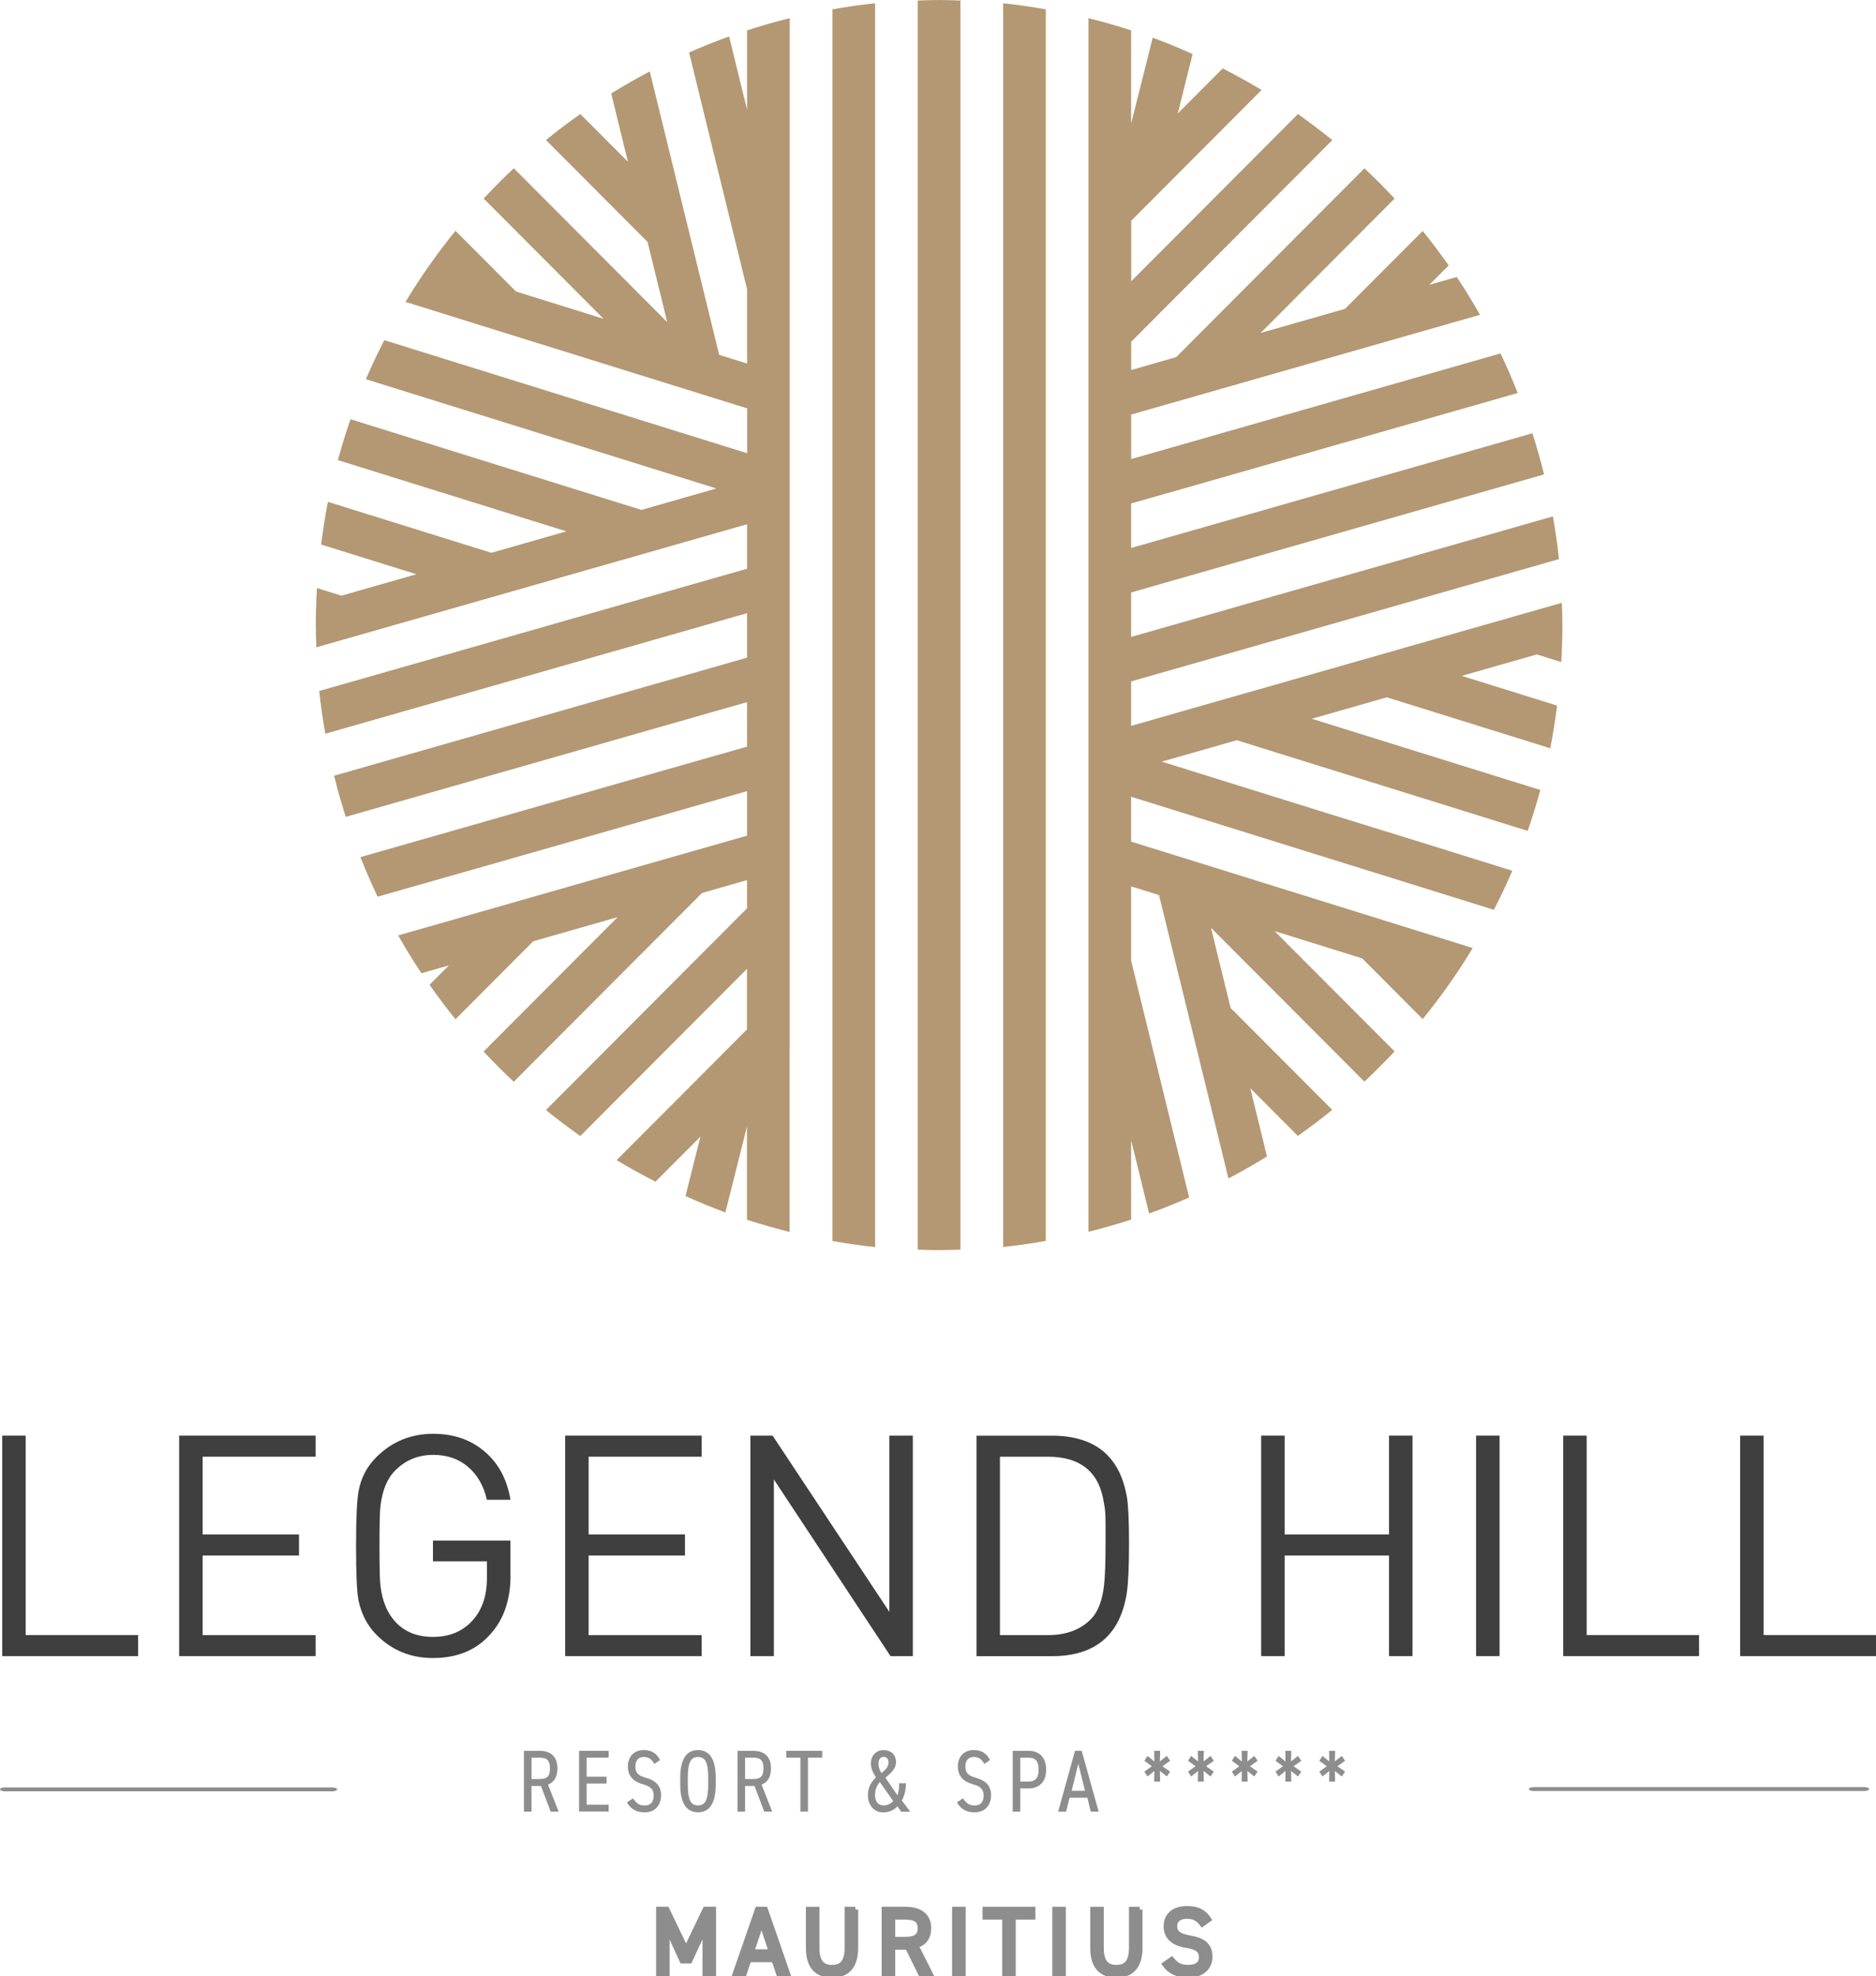 <svg width="170" height="179" viewBox="0 0 170 179" fill="none" xmlns="http://www.w3.org/2000/svg">
<g clip-path="url(#clip0_12691_10888)">
<path d="M94.769 90.972V89.541V87.966V85.494V80.01V77.892V74.527V73.831V73.678V71.989V71.702V71.592V69.774V69.044V67.956V66.104V65.708V63.923V63.556V61.647V60.621V59.891V58.073V57.806V57.586V55.858V55.434V55.138V53.53V52.594V51.831V49.659V49.473V47.803V47.116V45.417V44.181V43.775V41.952V41.633V41.356V39.743V39.18V38.703V35.715V33.219V27.741V26.094V22.921V22.258V10.232V0.845C93.493 0.625 92.208 0.43 90.903 0.296V7.134V9.754V23.393V25.617V26.137V31.62V36.827V37.104V37.767V39.657V40.163V40.859V41.485V42.587V43.25V44.224V44.892V48.07V48.285V48.734V48.92V52.341V52.952V53.549V54.212V55.916V56.398V56.98V57.343V59.027V59.691V60.454V61.008V64.51V64.515V65.04V65.174V68.572V69.068V69.989V70.652V72.175V72.628V73.096V73.201V75.472V76.135V76.689V81.619V87.102V88.438V89.063V104.697V104.926V112.943C92.208 112.81 93.493 112.619 94.769 112.395V104.225V90.972Z" fill="#B39873"/>
<path d="M121.682 74.098L113.746 71.626L106.109 69.244L105.814 69.154L105.276 68.987L105.567 68.906L106 68.781L109.823 67.689L112.075 67.044L115.807 68.209L123.743 70.681L138.435 75.257C138.859 74.04 139.24 72.809 139.583 71.554L118.873 65.102L125.672 63.16L140.483 67.775C140.735 66.5 140.935 65.212 141.101 63.909L132.465 61.218L139.264 59.275L141.478 59.967C141.544 58.855 141.582 57.739 141.582 56.612C141.582 55.935 141.554 55.267 141.53 54.599L139.307 55.233L132.508 57.175L125.71 59.118L118.911 61.06L115.198 62.12L112.117 62.998L110.946 63.332L106.69 64.549L105.324 64.94L105.076 65.011L102.501 65.746V64.062V63.837V61.719L103.562 61.413L104.153 61.246L105.371 60.898L105.457 60.874L107.818 60.201L112.075 58.984L112.17 58.956L118.968 57.013L125.767 55.071L132.565 53.129L141.273 50.642C141.135 49.335 140.944 48.046 140.721 46.772L125.814 51.029L119.011 52.971L112.213 54.913L111.08 55.238L108.942 55.849L105.419 56.856L104.691 57.066L103.434 57.424L103.229 57.481L102.796 57.605L102.501 57.691V55.949V54.875V54.508V53.663L103.886 53.267L105.467 52.814L105.814 52.714L109.056 51.788L112.265 50.871L116.707 49.602L119.064 48.929L139.921 42.969C139.611 41.709 139.254 40.468 138.864 39.242L122.329 43.966L114.684 46.152L112.317 46.829L107.038 48.337L105.519 48.772L104.981 48.924L102.686 49.578L102.501 49.631V49.392V47.832V47.397V45.603L105.005 44.887L105.562 44.73L106.071 44.587L112.655 42.706L120.301 40.521L127.947 38.335L137.536 35.596C137.05 34.384 136.541 33.181 135.974 32.012L133.57 32.699L125.924 34.885L118.278 37.07L110.632 39.256L107.166 40.249L102.986 41.442L102.872 41.475L102.505 41.58V37.547L103.962 37.132L108.256 35.906L108.609 35.806L116.255 33.62L123.901 31.434L131.546 29.249L134.117 28.514C133.451 27.345 132.756 26.199 132.008 25.087L129.523 25.798L131.275 24.042C130.523 22.973 129.742 21.928 128.923 20.921L121.877 27.974L114.231 30.16L126.376 17.986C125.495 17.041 124.586 16.13 123.643 15.247L110.018 28.905L106.585 32.346L105.052 32.785L102.505 33.515V30.957L106.528 26.925L111.86 21.58L120.73 12.689C119.721 11.868 118.678 11.086 117.616 10.332L113.708 14.25L108.375 19.595L103.043 24.939L102.51 25.474V19.991L104.886 17.609L110.218 12.264L114.322 8.151C113.174 7.454 111.998 6.815 110.799 6.199L106.728 10.279L108.071 4.896C106.885 4.367 105.686 3.861 104.457 3.412L102.501 11.195V2.749C101.229 2.338 99.939 1.971 98.635 1.646V10.713V18.382V23.866V26.576V29.344V34.613V34.827V38.645V38.717V40.311V42.439V42.568V42.673V45.512V45.789V46.624V46.701V50.681V50.728V50.991V51.268V54.737V54.761V54.971V56.474V56.751V58.297V58.793V58.798V61.957V62.234V62.826V62.859V66.853V66.916V67.436V67.713V70.881V70.972V71.23V72.919V74.155V75.033V78.397V79.089V83.876V87.484V89.354V94.838V103.743V111.569C99.944 111.244 101.229 110.877 102.501 110.467V103.27L104.129 109.913C105.357 109.474 106.566 108.987 107.757 108.462L106.3 102.511L104.519 95.248L102.739 87.985L102.501 87.011V82.263V80.282L105.029 81.07L106.238 86.004L108.018 93.268L109.799 100.531L111.318 106.739C112.508 106.114 113.674 105.451 114.812 104.745L113.298 98.56L117.611 102.884C118.678 102.13 119.721 101.347 120.725 100.526L111.518 91.297L109.737 84.033L123.639 97.968C124.581 97.085 125.491 96.174 126.371 95.229L115.502 84.334L123.439 86.806L128.923 92.304C130.575 90.271 132.094 88.123 133.456 85.866L133.432 85.861L125.495 83.389L117.559 80.917L109.623 78.445L108.256 78.02L103.948 76.68L102.496 76.226V72.165L102.872 72.284L103.753 72.556L107.185 73.625L111.689 75.028L119.625 77.5L127.562 79.972L135.374 82.406C135.969 81.246 136.531 80.073 137.045 78.87L129.623 76.555L121.682 74.098Z" fill="#B39873"/>
<path d="M71.565 94.847V89.364V86.653V83.885V78.617V78.402V74.585V74.513V72.919V70.791V70.662V70.557V67.717V67.441V66.605V66.529V62.549V62.496V62.234V61.957V58.488V58.464V58.254V56.751V56.474V54.928V54.431V54.427V51.268V50.991V50.399V50.366V46.371V46.309V45.789V45.512V42.344V42.253V41.995V40.306V39.07V38.192V34.827V34.135V29.344V25.736V23.866V18.382V9.478V1.646C70.255 1.971 68.97 2.338 67.699 2.749V9.945L66.071 3.302C64.842 3.741 63.633 4.228 62.443 4.753L63.9 10.704L65.68 17.967L67.461 25.23L67.699 26.204V30.952V32.928L65.171 32.141L63.962 27.206L62.181 19.943L60.401 12.68L58.882 6.471C57.692 7.096 56.525 7.76 55.387 8.466L56.901 14.651L52.588 10.327C51.522 11.081 50.479 11.864 49.474 12.684L58.682 21.914L60.462 29.177L46.561 15.242C45.618 16.125 44.709 17.037 43.828 17.982L54.697 28.877L46.761 26.404L41.276 20.907C39.624 22.94 38.105 25.087 36.744 27.345L36.768 27.349L44.704 29.826L52.64 32.298L60.577 34.77L61.943 35.195L66.252 36.536L67.704 36.989V41.05L67.328 40.931L66.447 40.659L63.014 39.59L58.511 38.187L50.574 35.715L42.638 33.243L34.825 30.809C34.23 31.969 33.668 33.143 33.154 34.345L40.576 36.66L48.517 39.132L56.454 41.604L64.09 43.985L64.385 44.076L64.923 44.243L64.633 44.324L64.2 44.448L60.377 45.541L58.125 46.185L54.392 45.021L46.456 42.549L31.764 37.972C31.34 39.189 30.959 40.42 30.617 41.675L51.326 48.127L44.528 50.07L29.717 45.455C29.465 46.729 29.265 48.018 29.098 49.321L37.734 52.012L30.936 53.954L28.722 53.262C28.655 54.374 28.617 55.491 28.617 56.617C28.617 57.295 28.646 57.963 28.67 58.631L30.893 57.996L37.691 56.054L44.49 54.112L51.288 52.169L55.002 51.11L58.082 50.232L59.253 49.898L63.509 48.681L64.876 48.29L65.123 48.218L67.699 47.483V49.168V49.392V51.511L66.637 51.816L66.047 51.983L64.828 52.332L64.742 52.356L62.381 53.029L58.125 54.245L58.03 54.274L51.231 56.216L44.433 58.159L37.634 60.101L28.927 62.587C29.065 63.895 29.255 65.183 29.479 66.457L44.385 62.201L51.184 60.258L57.982 58.316L59.115 57.992L61.253 57.381L64.776 56.374L65.504 56.164L66.761 55.806L66.966 55.749L67.399 55.625L67.694 55.539V57.281V58.354V58.722V59.566L66.309 59.962L64.728 60.416L64.381 60.516L61.139 61.442L57.93 62.358L53.488 63.627L51.131 64.3L30.274 70.261C30.583 71.521 30.941 72.761 31.331 73.988L47.865 69.263L55.511 67.078L57.877 66.4L63.157 64.892L64.676 64.458L65.214 64.305L67.508 63.651L67.694 63.599V63.837V65.398V65.832V67.627L65.19 68.343L64.633 68.5L64.124 68.643L57.539 70.523L49.893 72.709L42.248 74.895L32.659 77.634C33.145 78.846 33.659 80.049 34.221 81.218L36.625 80.531L44.276 78.355L51.922 76.169L59.567 73.983L63.033 72.991L67.213 71.797L67.328 71.764L67.694 71.659V75.692L66.237 76.107L61.943 77.333L61.591 77.433L53.945 79.619L46.299 81.805L38.653 83.99L36.082 84.725C36.749 85.895 37.444 87.04 38.191 88.152L40.676 87.441L38.924 89.197C39.677 90.266 40.457 91.311 41.276 92.318L48.322 85.255L55.968 83.069L43.823 95.243C44.704 96.188 45.613 97.1 46.556 97.983L60.181 84.325L63.614 80.884L65.147 80.445L67.694 79.715V82.272L63.671 86.305L58.339 91.65L49.47 100.54C50.479 101.361 51.522 102.144 52.583 102.898L56.492 98.98L61.824 93.635L67.156 88.29L67.689 87.756V93.239L65.314 95.62L59.982 100.965L55.878 105.079C57.025 105.776 58.201 106.415 59.401 107.031L63.471 102.95L62.119 108.333C63.305 108.863 64.504 109.369 65.733 109.818L67.689 102.034V110.481C68.96 110.891 70.251 111.259 71.555 111.583V102.516V94.847H71.565Z" fill="#B39873"/>
<path d="M79.301 103.475V89.837V87.613V87.093V81.609V76.403V76.126V75.463V73.573V73.067V72.37V71.745V70.643V69.979V69.006V68.338V65.159V64.945V64.496V64.31V60.888V60.278V59.681V59.018V57.314V56.832V56.25V55.887V54.198V53.534V52.771V52.217V48.715V48.71V48.185V48.051V44.653V44.157V43.236V42.573V41.05V40.592V40.134V40.029V37.758V37.094V36.541V31.616V26.137V24.801V24.176V8.537V8.308V0.296C77.997 0.43 76.712 0.62 75.436 0.845V9.01V22.262V23.694V25.269V27.741V33.224V35.343V38.707V39.404V39.557V41.246V41.532V41.642V43.46V44.191V45.279V47.13V47.526V49.311V49.678V51.587V52.613V53.343V55.162V55.429V55.648V57.376V57.801V58.097V59.705V60.64V61.404V63.575V63.761V65.431V66.119V67.818V69.054V69.459V71.282V71.602V71.879V73.492V74.055V74.537V77.524V80.02V85.503V87.15V90.323V90.987V103.012V112.404C76.712 112.624 77.997 112.819 79.301 112.953V106.114V103.475Z" fill="#B39873"/>
<path d="M87.033 104.439V88.901V88.577V83.217V79.342V77.739V75.482V74.198V73.859V72.714V72.638V72.256V71.421V70.165V68.376V67.359V66.772V66.138V63.303V62.897V62.105V61.289V59.242V58.073V57.414V56.851V56.374V55.806V55.181V54.04V51.931V51.124V50.328V50.013V47.063V46.448V45.98V44.844V43.007V41.952V40.993V40.974V40.12V39.371V38.955V37.929V35.495V33.892V30.017V25.135V23.861V9.272V7.602V0.048C86.39 0.024 85.747 0 85.1 0C84.452 0 83.81 0.029 83.167 0.048V8.07V8.79V24.329V24.653V30.012V33.887V35.491V37.748V39.032V39.371V40.516V40.592V40.974V41.809V43.064V44.854V45.87V46.457V47.092V49.927V50.332V51.124V51.941V53.988V55.157V55.816V56.379V56.851V57.419V58.044V59.185V61.294V62.1V62.897V63.212V66.162V66.777V67.245V68.381V70.218V71.273V72.237V72.256V73.11V73.864V74.279V75.305V77.739V79.342V83.217V88.095V89.369V103.957V105.628V113.182C83.81 113.206 84.452 113.23 85.1 113.23C85.747 113.23 86.39 113.201 87.033 113.182V105.16V104.439Z" fill="#B39873"/>
<path d="M12.512 150.004H0.2V130.033H2.328V148.095H12.517V150.004H12.512Z" fill="#3F3F3F"/>
<path d="M28.603 150.004H16.234V130.033H28.603V131.941H18.363V138.98H27.094V140.889H18.363V148.1H28.603V150.004Z" fill="#3F3F3F"/>
<path d="M46.261 142.712C46.261 144.917 45.647 146.697 44.414 148.043C43.143 149.465 41.42 150.176 39.234 150.176C37.221 150.176 35.521 149.484 34.14 148.1C33.303 147.26 32.75 146.21 32.488 144.96C32.341 144.249 32.265 142.603 32.265 140.021C32.265 137.554 32.341 135.907 32.488 135.082C32.712 133.846 33.264 132.8 34.145 131.942C35.55 130.558 37.254 129.866 39.258 129.866C41.115 129.866 42.667 130.405 43.924 131.479C45.181 132.552 45.957 134.008 46.257 135.84H44.119C43.838 134.59 43.272 133.597 42.419 132.867C41.567 132.137 40.51 131.774 39.258 131.774C37.892 131.774 36.735 132.252 35.797 133.206C35.083 133.917 34.645 134.991 34.474 136.432C34.417 136.881 34.388 138.079 34.388 140.021C34.388 141.93 34.417 143.128 34.474 143.609C34.64 145.032 35.107 146.144 35.873 146.945C36.711 147.823 37.83 148.262 39.23 148.262C40.758 148.262 41.972 147.747 42.867 146.721C43.705 145.767 44.124 144.507 44.124 142.932V141.419H39.234V139.539H46.257V142.712H46.261Z" fill="#3F3F3F"/>
<path d="M63.581 150.004H51.213V130.033H63.581V131.941H53.341V138.98H62.072V140.889H53.341V148.1H63.581V150.004Z" fill="#3F3F3F"/>
<path d="M82.719 150.004H80.696L70.127 134.003V150.004H67.999V130.033H70.013L80.591 145.991V130.033H82.719V150.004Z" fill="#3F3F3F"/>
<path d="M102.311 139.796C102.311 141.872 102.244 143.352 102.116 144.23C101.535 148.081 99.269 150.009 95.317 150.009H88.49V130.037H95.317C99.216 130.037 101.483 131.889 102.116 135.592C102.244 136.337 102.311 137.74 102.311 139.796ZM100.183 139.796V137.945C100.183 137.143 100.135 136.561 100.045 136.208C99.654 133.364 97.955 131.941 94.951 131.941H90.614V148.1H94.951C96.612 148.1 97.917 147.613 98.869 146.64C99.483 146.024 99.878 145.012 100.045 143.609C100.135 142.841 100.183 141.572 100.183 139.796Z" fill="#3F3F3F"/>
<path d="M128 150.004H125.872V140.889H116.412V150.004H114.284V130.033H116.412V138.98H125.872V130.033H128V150.004Z" fill="#3F3F3F"/>
<path d="M135.889 150.004H133.761V130.033H135.889V150.004Z" fill="#3F3F3F"/>
<path d="M153.966 150.004H141.654V130.033H143.782V148.095H153.966V150.004Z" fill="#3F3F3F"/>
<path d="M170 150.004H157.688V130.033H159.817V148.095H170.005V150.004H170Z" fill="#3F3F3F"/>
<path d="M30.112 162.25H0.443C0.2 162.25 0 162.168 0 162.073C0 161.978 0.2 161.896 0.443 161.896H30.112C30.355 161.896 30.555 161.978 30.555 162.073C30.555 162.168 30.355 162.25 30.112 162.25Z" fill="#8D8D8E"/>
<path d="M168.938 162.221H138.992C138.745 162.221 138.545 162.14 138.545 162.044C138.545 161.944 138.745 161.868 138.992 161.868H168.938C169.186 161.868 169.386 161.949 169.386 162.044C169.381 162.14 169.186 162.221 168.938 162.221Z" fill="#8D8D8E"/>
<path d="M49.903 164.087L49.017 161.763H48.165V164.087H47.48V158.58H48.898C49.917 158.58 50.512 159.105 50.512 160.174C50.512 160.947 50.207 161.433 49.66 161.643L50.622 164.087H49.903ZM48.903 161.138C49.603 161.138 49.836 160.851 49.836 160.174C49.836 159.486 49.608 159.2 48.903 159.2H48.17V161.138H48.903Z" fill="#8D8D8E"/>
<path d="M55.159 158.58V159.2H53.159V160.923H54.968V161.543H53.159V163.457H55.159V164.077H52.474V158.58H55.159Z" fill="#8D8D8E"/>
<path d="M59.296 159.768C59.082 159.401 58.848 159.138 58.325 159.138C57.853 159.138 57.577 159.458 57.577 160.002C57.577 160.598 57.858 160.832 58.534 161.023C59.377 161.262 59.905 161.701 59.905 162.612C59.905 163.328 59.515 164.154 58.401 164.154C57.677 164.154 57.149 163.848 56.815 163.252L57.358 162.884C57.653 163.309 57.901 163.529 58.401 163.529C59.086 163.529 59.229 163.066 59.229 162.641C59.229 162.164 59.077 161.834 58.267 161.61C57.449 161.386 56.896 160.913 56.896 159.997C56.896 159.229 57.334 158.513 58.344 158.513C59.053 158.513 59.496 158.809 59.815 159.415L59.296 159.768Z" fill="#8D8D8E"/>
<path d="M63.252 164.149C62.266 164.149 61.643 163.414 61.643 161.634V161.028C61.643 159.248 62.261 158.513 63.252 158.513C64.237 158.513 64.861 159.248 64.861 161.028V161.634C64.861 163.414 64.237 164.149 63.252 164.149ZM62.328 161.634C62.328 163.032 62.599 163.524 63.252 163.524C63.904 163.524 64.175 163.027 64.175 161.634V161.028C64.175 159.63 63.904 159.138 63.252 159.138C62.599 159.138 62.328 159.634 62.328 161.028V161.634Z" fill="#8D8D8E"/>
<path d="M69.255 164.087L68.37 161.763H67.518V164.087H66.832V158.58H68.251C69.27 158.58 69.865 159.105 69.865 160.174C69.865 160.947 69.56 161.433 69.013 161.643L69.974 164.087H69.255ZM68.251 161.138C68.951 161.138 69.184 160.851 69.184 160.174C69.184 159.486 68.955 159.2 68.251 159.2H67.518V161.138H68.251Z" fill="#8D8D8E"/>
<path d="M74.506 158.58V159.2H73.216V164.082H72.531V159.2H71.25V158.58H74.506Z" fill="#8D8D8E"/>
<path d="M79.377 160.98C79.144 160.622 78.915 160.212 78.915 159.73C78.915 159.019 79.386 158.518 80.062 158.518C80.905 158.518 81.195 159.09 81.195 159.596C81.195 160.217 80.719 160.603 80.234 161.018L81.324 162.607C81.453 162.278 81.481 161.906 81.481 161.524H82.095C82.095 162.068 81.967 162.627 81.729 163.089L82.486 164.096H81.657L81.329 163.6C81.01 163.944 80.591 164.158 80.048 164.158C79.101 164.158 78.648 163.39 78.648 162.612C78.644 161.849 78.987 161.362 79.377 160.98ZM80.938 163.128L79.734 161.41C79.448 161.729 79.296 162.097 79.296 162.593C79.296 163.166 79.567 163.528 80.091 163.528C80.419 163.524 80.715 163.376 80.938 163.128ZM79.882 160.598C80.258 160.279 80.519 160.016 80.519 159.615C80.519 159.391 80.4 159.129 80.067 159.129C79.772 159.129 79.605 159.377 79.605 159.749C79.601 160.078 79.734 160.374 79.882 160.598Z" fill="#8D8D8E"/>
<path d="M89.199 159.768C88.985 159.401 88.752 159.138 88.228 159.138C87.757 159.138 87.481 159.458 87.481 160.002C87.481 160.598 87.757 160.832 88.437 161.023C89.28 161.262 89.808 161.701 89.808 162.612C89.808 163.328 89.418 164.154 88.304 164.154C87.581 164.154 87.052 163.848 86.719 163.252L87.261 162.884C87.557 163.309 87.804 163.529 88.304 163.529C88.99 163.529 89.132 163.066 89.132 162.641C89.132 162.164 88.98 161.834 88.171 161.61C87.352 161.386 86.8 160.913 86.8 159.997C86.8 159.229 87.238 158.513 88.247 158.513C88.956 158.513 89.399 158.809 89.718 159.415L89.199 159.768Z" fill="#8D8D8E"/>
<path d="M92.455 161.987V164.087H91.769V158.58H93.203C94.212 158.58 94.802 159.219 94.802 160.288C94.802 161.348 94.221 161.987 93.203 161.987H92.455ZM93.203 161.362C93.898 161.362 94.117 160.961 94.117 160.283C94.117 159.596 93.893 159.2 93.203 159.2H92.455V161.362H93.203Z" fill="#8D8D8E"/>
<path d="M95.888 164.087L97.416 158.58H98.02L99.558 164.087H98.844L98.535 162.827H96.921L96.611 164.087H95.888ZM97.111 162.202H98.32L97.716 159.744L97.111 162.202Z" fill="#8D8D8E"/>
<path d="M105.105 159.544L105.733 159.043L106.038 159.482L105.338 159.978L106.033 160.465L105.738 160.904L105.109 160.407L105.133 161.367H104.59L104.605 160.407L103.986 160.904L103.7 160.465L104.376 159.978L103.7 159.482L103.986 159.043L104.605 159.544L104.59 158.58H105.133L105.105 159.544Z" fill="#8D8D8E"/>
<path d="M109.065 159.544L109.694 159.043L109.994 159.482L109.294 159.978L109.989 160.465L109.694 160.904L109.065 160.407L109.089 161.367H108.547L108.561 160.407L107.942 160.904L107.656 160.465L108.332 159.978L107.656 159.482L107.942 159.043L108.561 159.544L108.547 158.58H109.089L109.065 159.544Z" fill="#8D8D8E"/>
<path d="M113.031 159.544L113.66 159.043L113.965 159.482L113.265 159.978L113.96 160.465L113.665 160.904L113.036 160.407L113.06 161.367H112.517L112.532 160.407L111.913 160.904L111.627 160.465L112.303 159.978L111.627 159.482L111.913 159.043L112.532 159.544L112.517 158.58H113.06L113.031 159.544Z" fill="#8D8D8E"/>
<path d="M116.992 159.544L117.621 159.043L117.921 159.482L117.221 159.978L117.916 160.465L117.621 160.904L116.992 160.407L117.016 161.367H116.473L116.488 160.407L115.869 160.904L115.583 160.465L116.259 159.978L115.583 159.482L115.869 159.043L116.488 159.544L116.473 158.58H117.016L116.992 159.544Z" fill="#8D8D8E"/>
<path d="M120.958 159.544L121.587 159.043L121.891 159.482L121.191 159.978L121.887 160.465L121.591 160.904L120.963 160.407L120.987 161.367H120.444L120.458 160.407L119.839 160.904L119.554 160.465L120.23 159.978L119.554 159.482L119.839 159.043L120.458 159.544L120.444 158.58H120.987L120.958 159.544Z" fill="#8D8D8E"/>
<path d="M62.172 176.604L63.919 172.954H64.638V178.814H63.91V174.519L62.486 177.592H61.834L60.434 174.543V178.814H59.706V172.954H60.415L62.172 176.604Z" fill="#8D8D8E" stroke="#8D8D8E" stroke-width="0.5" stroke-miterlimit="10"/>
<path d="M66.628 178.814L68.661 172.954H69.337L71.37 178.814H70.599L70.151 177.473H67.847L67.399 178.814H66.628ZM68.08 176.81H69.927L69.004 174.061L68.08 176.81Z" fill="#8D8D8E" stroke="#8D8D8E" stroke-width="0.5" stroke-miterlimit="10"/>
<path d="M77.516 172.954V176.428C77.516 178.16 76.693 178.881 75.398 178.881C74.103 178.881 73.279 178.16 73.279 176.437V172.958H74.008V176.437C74.008 177.721 74.498 178.222 75.398 178.222C76.298 178.222 76.788 177.721 76.788 176.437V172.958H77.516V172.954Z" fill="#8D8D8E" stroke="#8D8D8E" stroke-width="0.5" stroke-miterlimit="10"/>
<path d="M83.472 178.814L82.254 176.342H80.873V178.814H80.144V172.954H82.006C83.353 172.954 84.134 173.512 84.134 174.653C84.134 175.478 83.729 175.993 82.982 176.213L84.287 178.809H83.472V178.814ZM82.006 175.679C82.996 175.679 83.406 175.373 83.406 174.653C83.406 173.922 83.001 173.617 82.006 173.617H80.873V175.679H82.006Z" fill="#8D8D8E" stroke="#8D8D8E" stroke-width="0.5" stroke-miterlimit="10"/>
<path d="M87.257 178.814H86.528V172.954H87.257V178.814Z" fill="#8D8D8E" stroke="#8D8D8E" stroke-width="0.5" stroke-miterlimit="10"/>
<path d="M93.575 172.954V173.617H91.794V178.814H91.066V173.617H89.285V172.954H93.575Z" fill="#8D8D8E" stroke="#8D8D8E" stroke-width="0.5" stroke-miterlimit="10"/>
<path d="M96.336 178.814H95.607V172.954H96.336V178.814Z" fill="#8D8D8E" stroke="#8D8D8E" stroke-width="0.5" stroke-miterlimit="10"/>
<path d="M103.282 172.954V176.428C103.282 178.16 102.458 178.881 101.164 178.881C99.869 178.881 99.045 178.16 99.045 176.437V172.958H99.773V176.437C99.773 177.721 100.264 178.222 101.164 178.222C102.063 178.222 102.554 177.721 102.554 176.437V172.958H103.282V172.954Z" fill="#8D8D8E" stroke="#8D8D8E" stroke-width="0.5" stroke-miterlimit="10"/>
<path d="M108.952 174.252C108.638 173.846 108.3 173.545 107.562 173.545C106.886 173.545 106.429 173.851 106.429 174.462C106.429 175.158 106.953 175.397 107.81 175.55C108.938 175.745 109.624 176.151 109.624 177.239C109.624 178.003 109.114 178.876 107.658 178.876C106.71 178.876 106.015 178.551 105.572 177.917L106.172 177.502C106.553 177.95 106.891 178.217 107.653 178.217C108.61 178.217 108.891 177.774 108.891 177.272C108.891 176.719 108.61 176.347 107.51 176.18C106.41 176.008 105.696 175.483 105.696 174.466C105.696 173.627 106.248 172.887 107.586 172.887C108.519 172.887 109.1 173.202 109.519 173.846L108.952 174.252Z" fill="#8D8D8E" stroke="#8D8D8E" stroke-width="0.5" stroke-miterlimit="10"/>
</g>
<defs>
<clipPath id="clip0_12691_10888">
<rect width="170" height="179" fill="white"/>
</clipPath>
</defs>
</svg>
